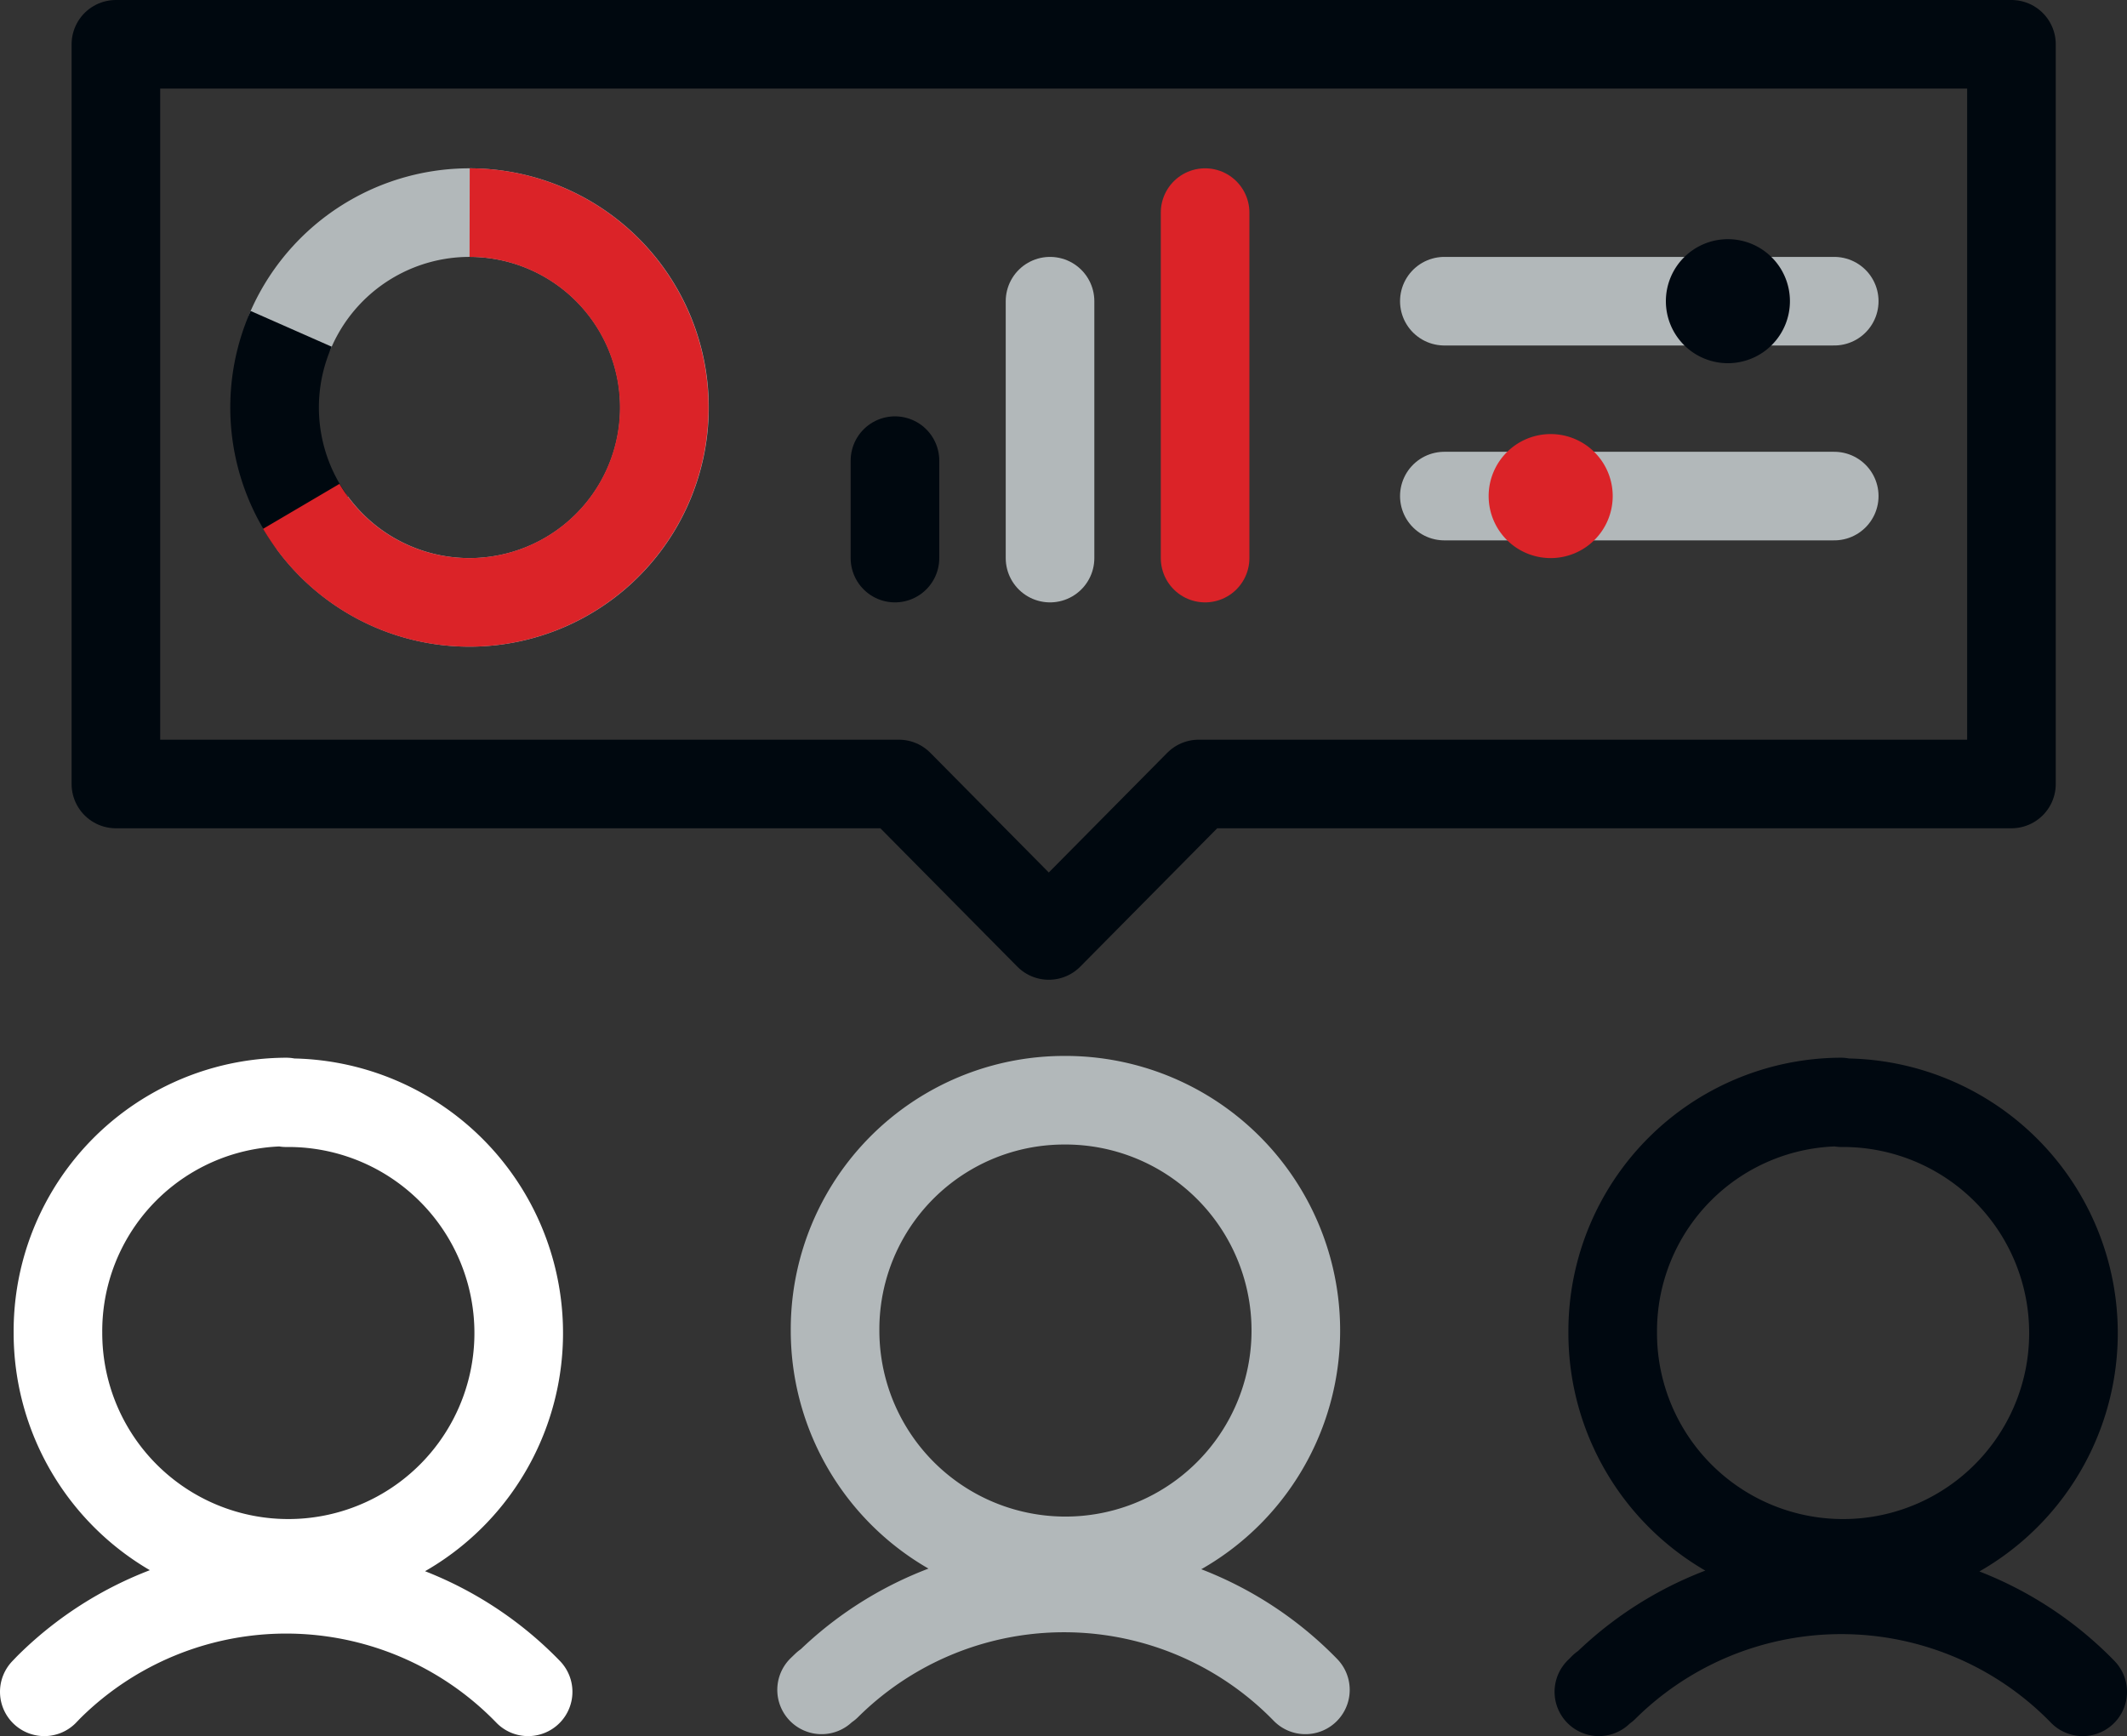 <svg xmlns="http://www.w3.org/2000/svg" xmlns:xlink="http://www.w3.org/1999/xlink" viewBox="0 0 120.02 97.99"><rect x="0" y="0" width="120.02" height="97.99" fill="#333333" stroke="none"/><defs><style>.cls-1,.cls-3,.cls-4,.cls-5,.cls-6,.cls-7,.cls-8,.cls-9{fill:none;}.cls-2{clip-path:url(#clip-path);}.cls-3{stroke:#fff;}.cls-3,.cls-4,.cls-5,.cls-6,.cls-9{stroke-linecap:round;}.cls-3,.cls-4,.cls-5,.cls-6,.cls-7,.cls-8,.cls-9{stroke-linejoin:round;stroke-width:5px;}.cls-4{stroke:#000810;}.cls-5{stroke:#b2b8ba;}.cls-6,.cls-7{stroke:#00080f;}.cls-8,.cls-9{stroke:#db2328;}.cls-10{fill:#000810;}.cls-11{fill:#db2328;}</style><clipPath id="clip-path" transform="translate(0 0)"><rect class="cls-1" width="120.02" height="97.99"/></clipPath></defs><g id="Layer_2" data-name="Layer 2"><g id="Layer_1-2" data-name="Layer 1"><g class="cls-2"><path class="cls-3" d="M2.74,95.24l-.24.25m27.3,0a19,19,0,0,0-27.06-.25m13.41-33a13,13,0,1,1-12.88,13A12.93,12.93,0,0,1,16.15,62.2Z" transform="translate(0 0)"/><path class="cls-4" d="M90.47,95.24c-.08.08-.16.17-.25.25m27.3,0a19,19,0,0,0-27-.25m13.4-33A13,13,0,1,1,91,75.18,12.93,12.93,0,0,1,103.87,62.2Z" transform="translate(0 0)"/><path class="cls-5" d="M46.61,95.14l-.25.24m27.3,0a19,19,0,0,0-27-.24M60,62.1a13,13,0,1,1-12.88,13A12.93,12.93,0,0,1,60,62.1Z" transform="translate(0 0)"/><polygon class="cls-6" points="113.5 44.25 113.5 2.5 6.54 2.5 6.54 44.25 50.72 44.25 59.18 52.8 67.64 44.25 113.5 44.25"/><path class="cls-5" d="M17.62,29.5a11,11,0,1,0-1.19-10.94" transform="translate(0 0)"/><path class="cls-7" d="M16.43,18.56A11,11,0,0,0,17.62,29.5" transform="translate(0 0)"/><path class="cls-8" d="M17,28.58A11,11,0,1,0,26.5,12" transform="translate(0 0)"/></g><line class="cls-6" x1="50.5" y1="31.5" x2="50.5" y2="26"/><line class="cls-5" x1="59.25" y1="31.5" x2="59.25" y2="17"/><line class="cls-9" x1="68" y1="31.5" x2="68" y2="12"/><line class="cls-5" x1="81.5" y1="28" x2="103.5" y2="28"/><line class="cls-5" x1="81.5" y1="17" x2="103.5" y2="17"/><g class="cls-2"><path class="cls-10" d="M97.5,20.5A3.5,3.5,0,1,0,94,17a3.5,3.5,0,0,0,3.5,3.5" transform="translate(0 0)"/><path class="cls-11" d="M87.5,31.5A3.5,3.5,0,1,0,84,28a3.5,3.5,0,0,0,3.5,3.5" transform="translate(0 0)"/></g></g></g></svg>